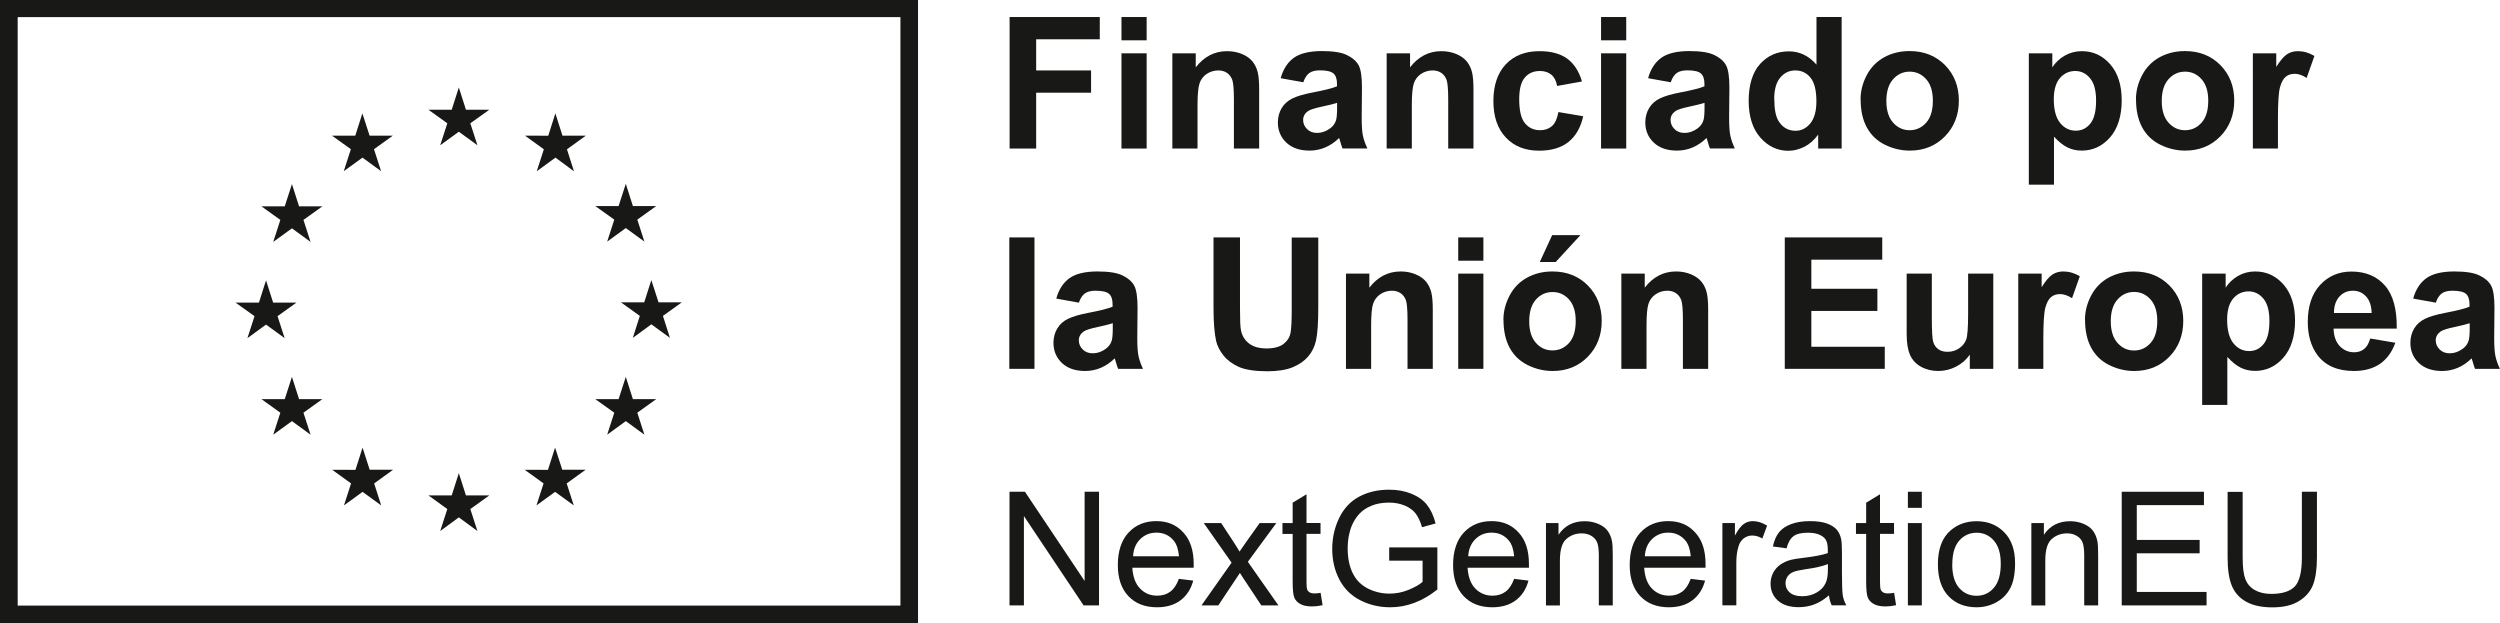 <?xml version="1.0" encoding="UTF-8"?><svg id="Capa_1" xmlns="http://www.w3.org/2000/svg" viewBox="0 0 267.26 66.64"><defs><style>.cls-1{fill:#181816;stroke-width:0px;}</style></defs><path class="cls-1" d="M0,0v66.64h98.14V0H0ZM96.25,64.74H1.89V1.83h94.37v62.91Z"/><polygon class="cls-1" points="47.06 15.53 49.05 14.08 51.04 15.53 50.28 13.18 52.31 11.73 49.81 11.73 49.05 9.35 48.29 11.73 45.8 11.73 47.82 13.18 47.06 15.53"/><polygon class="cls-1" points="36.75 18.3 38.75 16.85 40.74 18.3 39.98 15.95 42 14.5 39.51 14.5 38.74 12.12 37.98 14.5 35.49 14.5 37.51 15.95 36.75 18.3"/><polygon class="cls-1" points="31.21 19.68 30.44 22.06 27.95 22.06 29.97 23.51 29.21 25.86 31.21 24.41 33.2 25.86 32.44 23.51 34.46 22.06 31.97 22.06 31.21 19.68"/><polygon class="cls-1" points="28.44 34.7 30.43 36.15 29.67 33.8 31.69 32.35 29.2 32.35 28.44 29.97 27.68 32.35 25.18 32.35 27.21 33.8 26.45 36.15 28.44 34.7"/><polygon class="cls-1" points="31.97 42.67 31.21 40.29 30.44 42.67 27.95 42.67 29.97 44.12 29.21 46.47 31.21 45.02 33.2 46.47 32.44 44.12 34.46 42.67 31.97 42.67"/><polygon class="cls-1" points="39.52 50.22 38.76 47.85 38 50.23 35.51 50.22 37.53 51.68 36.77 54.03 38.76 52.58 40.75 54.03 40 51.68 42.02 50.22 39.52 50.22"/><polygon class="cls-1" points="49.81 52.96 49.05 50.58 48.29 52.96 45.8 52.96 47.82 54.42 47.06 56.77 49.05 55.31 51.04 56.77 50.28 54.42 52.31 52.96 49.81 52.96"/><polygon class="cls-1" points="60.11 50.22 59.34 47.85 58.58 50.23 56.09 50.22 58.11 51.68 57.35 54.03 59.34 52.58 61.34 54.03 60.58 51.68 62.6 50.22 60.11 50.22"/><polygon class="cls-1" points="67.66 42.67 66.9 40.29 66.13 42.67 63.64 42.67 65.67 44.12 64.91 46.47 66.9 45.02 68.89 46.47 68.13 44.12 70.15 42.67 67.66 42.67"/><polygon class="cls-1" points="72.89 32.32 70.4 32.32 69.63 29.94 68.87 32.32 66.38 32.32 68.4 33.77 67.65 36.12 69.63 34.67 71.62 36.12 70.87 33.77 72.89 32.32"/><polygon class="cls-1" points="64.91 25.83 66.9 24.38 68.89 25.83 68.13 23.48 70.15 22.03 67.66 22.03 66.9 19.65 66.13 22.03 63.64 22.03 65.67 23.48 64.91 25.83"/><polygon class="cls-1" points="59.37 12.12 58.61 14.51 56.12 14.5 58.14 15.96 57.38 18.31 59.38 16.85 61.36 18.31 60.61 15.96 62.63 14.5 60.13 14.5 59.37 12.12"/><polygon class="cls-1" points="107.93 15.88 107.93 1.82 117.57 1.82 117.57 4.2 110.77 4.2 110.77 7.53 116.64 7.53 116.64 9.91 110.77 9.91 110.77 15.88 107.93 15.88"/><path class="cls-1" d="M119.89,1.82h2.69v2.49h-2.69V1.82ZM119.89,5.7h2.69v10.18h-2.69V5.7Z"/><path class="cls-1" d="M134.6,15.88h-2.69v-5.2c0-1.1-.06-1.81-.17-2.13-.12-.32-.3-.57-.56-.75-.26-.18-.57-.27-.93-.27-.47,0-.88.13-1.26.38-.37.26-.62.59-.76,1.02s-.21,1.2-.21,2.34v4.61h-2.69V5.7h2.5v1.5c.89-1.15,2.01-1.73,3.35-1.73.59,0,1.14.11,1.63.32.49.21.86.49,1.12.82.25.33.43.71.53,1.13.1.42.15,1.03.15,1.81v6.33Z"/><path class="cls-1" d="M139.35,8.8l-2.44-.44c.27-.98.75-1.71,1.42-2.19.67-.47,1.67-.71,2.99-.71,1.2,0,2.1.14,2.68.43.59.28,1,.65,1.24,1.08.24.44.36,1.24.36,2.41l-.03,3.14c0,.9.04,1.55.13,1.98.09.43.25.88.48,1.37h-2.66c-.07-.18-.16-.44-.26-.8-.04-.16-.08-.27-.1-.32-.46.45-.95.78-1.48,1.01-.52.22-1.08.34-1.68.34-1.05,0-1.87-.28-2.48-.85-.6-.57-.91-1.29-.91-2.16,0-.57.14-1.09.41-1.54.27-.45.66-.79,1.15-1.03.5-.24,1.21-.45,2.14-.63,1.26-.24,2.13-.46,2.62-.66v-.27c0-.52-.13-.89-.38-1.11-.26-.22-.74-.33-1.45-.33-.48,0-.85.09-1.12.28-.27.19-.49.52-.65.99M142.95,10.99c-.35.12-.89.25-1.64.41s-1.24.32-1.47.47c-.35.25-.53.57-.53.95s.14.7.42.98c.28.28.64.41,1.07.41.49,0,.95-.16,1.39-.48.33-.24.54-.54.64-.89.07-.23.11-.67.11-1.31v-.54Z"/><path class="cls-1" d="M157.51,15.88h-2.69v-5.2c0-1.1-.06-1.81-.17-2.13-.12-.32-.3-.57-.56-.75-.26-.18-.57-.27-.93-.27-.47,0-.88.13-1.26.38-.37.26-.62.59-.76,1.02s-.21,1.2-.21,2.34v4.61h-2.69V5.7h2.5v1.5c.89-1.15,2.01-1.73,3.35-1.73.59,0,1.14.11,1.63.32.49.21.86.49,1.12.82.25.33.43.71.53,1.13.1.42.15,1.03.15,1.81v6.33Z"/><path class="cls-1" d="M169.12,8.71l-2.66.48c-.09-.53-.29-.93-.61-1.2-.32-.27-.73-.4-1.23-.4-.67,0-1.21.23-1.61.7-.4.46-.6,1.24-.6,2.32,0,1.21.2,2.06.61,2.56.41.5.95.75,1.63.75.51,0,.93-.15,1.26-.44.33-.29.56-.79.69-1.5l2.65.45c-.27,1.21-.8,2.13-1.58,2.75-.78.62-1.82.93-3.13.93-1.49,0-2.68-.47-3.56-1.41-.89-.94-1.33-2.24-1.33-3.9s.44-2.99,1.33-3.93c.89-.94,2.09-1.4,3.6-1.4,1.24,0,2.23.27,2.96.8.73.53,1.26,1.35,1.58,2.44"/><path class="cls-1" d="M171.16,1.82h2.69v2.49h-2.69V1.82ZM171.16,5.7h2.69v10.18h-2.69V5.7Z"/><path class="cls-1" d="M178.63,8.8l-2.44-.44c.27-.98.75-1.71,1.42-2.19.67-.47,1.67-.71,2.99-.71,1.2,0,2.1.14,2.68.43.59.28,1,.65,1.24,1.08.24.44.36,1.24.36,2.41l-.03,3.14c0,.9.04,1.55.13,1.98.09.43.25.88.48,1.37h-2.66c-.07-.18-.16-.44-.26-.8-.04-.16-.08-.27-.1-.32-.46.45-.95.78-1.48,1.01-.52.22-1.08.34-1.68.34-1.05,0-1.87-.28-2.48-.85-.6-.57-.91-1.29-.91-2.16,0-.57.14-1.09.41-1.54.27-.45.66-.79,1.15-1.03.5-.24,1.21-.45,2.14-.63,1.26-.24,2.13-.46,2.62-.66v-.27c0-.52-.13-.89-.38-1.11-.26-.22-.74-.33-1.45-.33-.48,0-.85.09-1.12.28-.27.19-.49.52-.65.99M182.23,10.99c-.35.12-.89.25-1.64.41s-1.24.32-1.47.47c-.35.25-.53.57-.53.95s.14.7.42.98c.28.28.64.41,1.07.41.49,0,.95-.16,1.39-.48.33-.24.54-.54.64-.89.07-.23.11-.67.11-1.31v-.54Z"/><path class="cls-1" d="M196.87,15.88h-2.5v-1.49c-.42.58-.91,1.01-1.47,1.3-.57.28-1.14.43-1.71.43-1.17,0-2.17-.47-3-1.41-.83-.94-1.25-2.26-1.25-3.94s.41-3.04,1.22-3.93c.81-.9,1.84-1.35,3.08-1.35,1.14,0,2.12.47,2.95,1.42V1.82h2.69v14.05ZM189.68,10.57c0,1.09.15,1.87.45,2.36.43.7,1.04,1.05,1.82,1.05.62,0,1.15-.26,1.58-.79.43-.53.65-1.31.65-2.36,0-1.17-.21-2.01-.63-2.53-.42-.51-.96-.77-1.62-.77s-1.17.25-1.61.76c-.43.51-.65,1.27-.65,2.28"/><path class="cls-1" d="M198.9,10.64c0-.9.22-1.76.66-2.6.44-.84,1.07-1.48,1.87-1.92.81-.44,1.71-.66,2.71-.66,1.54,0,2.8.5,3.79,1.5.98,1,1.48,2.26,1.48,3.79s-.5,2.82-1.49,3.83c-.99,1.01-2.24,1.52-3.75,1.52-.93,0-1.82-.21-2.67-.63-.85-.42-1.49-1.04-1.93-1.85-.44-.81-.66-1.81-.66-2.98M201.66,10.79c0,1.01.24,1.78.72,2.32.48.54,1.07.81,1.77.81s1.29-.27,1.77-.81c.48-.54.71-1.32.71-2.34s-.24-1.76-.71-2.3c-.48-.54-1.07-.81-1.77-.81s-1.29.27-1.77.81c-.48.54-.72,1.31-.72,2.32"/><path class="cls-1" d="M216.89,5.7h2.51v1.5c.33-.51.77-.93,1.32-1.25.56-.32,1.17-.48,1.85-.48,1.18,0,2.19.46,3.01,1.39.82.93,1.24,2.22,1.24,3.87s-.42,3.02-1.25,3.96c-.83.94-1.84,1.41-3.02,1.41-.56,0-1.07-.11-1.53-.34-.46-.22-.94-.61-1.44-1.15v5.13h-2.69V5.7ZM219.56,10.61c0,1.14.23,1.99.68,2.54.45.55,1.01.82,1.66.82s1.15-.25,1.56-.75c.41-.5.62-1.32.62-2.47,0-1.07-.21-1.86-.64-2.38-.43-.52-.96-.78-1.59-.78s-1.2.25-1.64.76c-.43.51-.65,1.26-.65,2.26"/><path class="cls-1" d="M228.34,10.64c0-.9.22-1.76.66-2.6.44-.84,1.07-1.48,1.87-1.92.81-.44,1.71-.66,2.71-.66,1.54,0,2.8.5,3.79,1.5.98,1,1.48,2.26,1.48,3.79s-.5,2.82-1.49,3.83c-.99,1.01-2.24,1.52-3.75,1.52-.93,0-1.82-.21-2.67-.63-.85-.42-1.49-1.04-1.93-1.85-.44-.81-.66-1.81-.66-2.98M231.1,10.79c0,1.01.24,1.78.72,2.32.48.54,1.07.81,1.77.81s1.29-.27,1.77-.81c.48-.54.71-1.32.71-2.34s-.24-1.76-.71-2.3c-.48-.54-1.07-.81-1.77-.81s-1.29.27-1.77.81c-.48.54-.72,1.31-.72,2.32"/><path class="cls-1" d="M243.53,15.88h-2.69V5.7h2.5v1.45c.43-.68.81-1.13,1.15-1.35.34-.22.73-.33,1.16-.33.61,0,1.2.17,1.77.51l-.83,2.35c-.45-.29-.88-.44-1.27-.44s-.7.1-.96.31c-.26.21-.47.58-.62,1.13-.15.54-.22,1.68-.22,3.41v3.14Z"/><rect class="cls-1" x="107.9" y="25.38" width="2.69" height="14.05"/><path class="cls-1" d="M115.36,32.36l-2.44-.44c.27-.98.75-1.71,1.42-2.19.67-.47,1.67-.71,2.99-.71,1.2,0,2.1.14,2.68.43.59.28,1,.65,1.24,1.08.24.44.36,1.24.36,2.41l-.03,3.14c0,.9.04,1.55.13,1.98.09.43.25.88.48,1.37h-2.66c-.07-.18-.16-.44-.26-.8-.04-.16-.08-.27-.1-.32-.46.45-.95.78-1.48,1.01-.52.22-1.08.34-1.68.34-1.05,0-1.87-.28-2.48-.85-.6-.57-.91-1.29-.91-2.16,0-.57.14-1.09.41-1.54.27-.45.66-.79,1.15-1.03.5-.24,1.21-.45,2.14-.63,1.26-.24,2.13-.46,2.62-.66v-.27c0-.52-.13-.89-.38-1.11-.26-.22-.74-.33-1.45-.33-.48,0-.85.09-1.12.28-.27.19-.49.52-.65.99M118.97,34.55c-.35.12-.89.25-1.64.41-.75.16-1.24.32-1.47.47-.35.25-.53.57-.53.95s.14.7.42.98c.28.28.64.41,1.07.41.49,0,.95-.16,1.39-.48.33-.24.54-.54.64-.89.07-.23.11-.67.11-1.31v-.54Z"/><path class="cls-1" d="M129.72,25.38h2.84v7.61c0,1.21.03,1.99.11,2.35.12.57.41,1.04.87,1.39.46.35,1.08.52,1.87.52s1.41-.17,1.82-.49c.41-.33.66-.73.74-1.21s.12-1.28.12-2.39v-7.77h2.84v7.38c0,1.69-.08,2.88-.23,3.58-.15.7-.44,1.28-.85,1.76-.41.48-.96.86-1.65,1.15-.69.28-1.59.43-2.7.43-1.34,0-2.36-.16-3.05-.46-.69-.31-1.24-.71-1.64-1.21-.4-.5-.67-1.01-.8-1.56-.18-.81-.28-1.99-.28-3.57v-7.5Z"/><path class="cls-1" d="M153.16,39.43h-2.69v-5.2c0-1.1-.06-1.81-.17-2.13-.12-.32-.3-.57-.56-.75-.26-.18-.57-.27-.93-.27-.47,0-.88.13-1.26.38-.37.26-.62.59-.76,1.02-.14.42-.21,1.2-.21,2.34v4.61h-2.69v-10.18h2.5v1.5c.89-1.15,2.01-1.73,3.35-1.73.59,0,1.14.11,1.63.32.49.21.86.49,1.12.82.25.33.43.71.53,1.13.1.42.15,1.03.15,1.81v6.33Z"/><path class="cls-1" d="M155.89,25.38h2.69v2.49h-2.69v-2.49ZM155.89,29.25h2.69v10.18h-2.69v-10.18Z"/><path class="cls-1" d="M160.72,34.2c0-.89.22-1.76.66-2.6.44-.84,1.07-1.48,1.87-1.92.81-.44,1.71-.66,2.71-.66,1.54,0,2.8.5,3.79,1.5.98,1,1.48,2.26,1.48,3.79s-.5,2.82-1.49,3.83c-.99,1.01-2.24,1.52-3.75,1.52-.93,0-1.82-.21-2.67-.63-.85-.42-1.49-1.04-1.93-1.85-.44-.81-.66-1.81-.66-2.98M163.48,34.34c0,1.01.24,1.78.72,2.32.48.54,1.07.8,1.77.8s1.29-.27,1.77-.8c.48-.54.71-1.32.71-2.34s-.24-1.76-.71-2.3c-.48-.54-1.07-.8-1.77-.8s-1.29.27-1.77.8c-.48.54-.72,1.31-.72,2.32M164.61,28.01l1.32-2.87h3.02l-2.64,2.87h-1.71Z"/><path class="cls-1" d="M182.6,39.43h-2.69v-5.2c0-1.1-.06-1.81-.17-2.13-.12-.32-.3-.57-.56-.75-.26-.18-.57-.27-.93-.27-.47,0-.88.13-1.26.38-.37.26-.62.59-.76,1.02-.14.42-.21,1.2-.21,2.34v4.61h-2.69v-10.18h2.5v1.5c.89-1.15,2.01-1.73,3.35-1.73.59,0,1.14.11,1.63.32.49.21.86.49,1.12.82.25.33.43.71.53,1.13.1.42.15,1.03.15,1.81v6.33Z"/><polygon class="cls-1" points="190.8 39.43 190.8 25.38 201.22 25.38 201.22 27.76 193.64 27.76 193.64 30.87 200.7 30.87 200.7 33.24 193.64 33.24 193.64 37.07 201.49 37.07 201.49 39.43 190.8 39.43"/><path class="cls-1" d="M210.58,39.43v-1.52c-.37.54-.86.97-1.46,1.28-.6.31-1.24.47-1.91.47s-1.3-.15-1.84-.45c-.54-.3-.94-.72-1.18-1.27s-.36-1.29-.36-2.25v-6.44h2.69v4.68c0,1.43.05,2.31.15,2.63.1.32.28.58.54.77.26.19.59.28,1,.28.46,0,.87-.13,1.24-.38.36-.25.61-.57.75-.94.13-.37.2-1.29.2-2.75v-4.29h2.69v10.18h-2.5Z"/><path class="cls-1" d="M218.45,39.43h-2.69v-10.18h2.5v1.45c.43-.68.81-1.13,1.15-1.35.34-.22.73-.33,1.16-.33.61,0,1.2.17,1.77.51l-.83,2.35c-.45-.29-.88-.44-1.27-.44s-.7.1-.96.31c-.26.21-.47.58-.62,1.13-.15.54-.22,1.68-.22,3.41v3.14Z"/><path class="cls-1" d="M222.89,34.2c0-.9.22-1.76.66-2.6.44-.84,1.07-1.48,1.87-1.92.81-.44,1.71-.66,2.71-.66,1.54,0,2.8.5,3.79,1.5.98,1,1.48,2.26,1.48,3.79s-.5,2.82-1.49,3.83c-.99,1.01-2.24,1.52-3.75,1.52-.93,0-1.82-.21-2.67-.63-.85-.42-1.49-1.04-1.93-1.85-.44-.81-.66-1.81-.66-2.98M225.65,34.34c0,1.01.24,1.78.72,2.32.48.54,1.07.81,1.77.81s1.29-.27,1.77-.81c.48-.54.71-1.32.71-2.34s-.24-1.76-.71-2.3c-.48-.54-1.07-.81-1.77-.81s-1.29.27-1.77.81c-.48.54-.72,1.31-.72,2.32"/><path class="cls-1" d="M235.42,29.25h2.51v1.5c.33-.51.77-.93,1.32-1.25.56-.32,1.17-.48,1.85-.48,1.18,0,2.19.46,3.01,1.39.82.93,1.24,2.22,1.24,3.87s-.42,3.02-1.25,3.96c-.83.94-1.84,1.41-3.02,1.41-.56,0-1.07-.11-1.53-.34-.46-.22-.94-.61-1.44-1.15v5.13h-2.69v-14.05ZM238.09,34.17c0,1.14.23,1.99.68,2.54.45.55,1.01.82,1.66.82s1.15-.25,1.56-.75c.41-.5.62-1.32.62-2.47,0-1.07-.21-1.86-.64-2.38s-.96-.78-1.59-.78-1.2.25-1.64.76c-.43.51-.65,1.26-.65,2.26"/><path class="cls-1" d="M253.39,36.19l2.68.45c-.35.98-.89,1.73-1.63,2.25-.74.51-1.68.77-2.79.77-1.77,0-3.08-.58-3.93-1.73-.67-.93-1.01-2.1-1.01-3.51,0-1.69.44-3.01,1.32-3.96.88-.95,2-1.43,3.35-1.43,1.51,0,2.71.5,3.58,1.5.88,1,1.29,2.53,1.26,4.6h-6.75c.02.8.24,1.42.65,1.86.42.44.93.67,1.55.67.42,0,.78-.12,1.06-.35.29-.23.51-.6.65-1.11M253.54,33.47c-.02-.78-.22-1.37-.6-1.78-.38-.41-.85-.61-1.4-.61-.59,0-1.07.21-1.46.64-.38.43-.57,1.01-.57,1.74h4.03Z"/><path class="cls-1" d="M260.42,32.36l-2.44-.44c.27-.98.75-1.71,1.42-2.19.67-.47,1.67-.71,2.99-.71,1.2,0,2.1.14,2.68.43.59.28,1,.65,1.24,1.08.24.44.36,1.24.36,2.41l-.03,3.14c0,.9.04,1.55.13,1.98.09.43.25.88.48,1.37h-2.66c-.07-.18-.16-.44-.26-.8-.04-.16-.08-.27-.1-.32-.46.45-.95.78-1.48,1.01-.52.22-1.08.34-1.68.34-1.05,0-1.87-.28-2.48-.85-.6-.57-.91-1.29-.91-2.16,0-.57.14-1.09.41-1.54.27-.45.66-.79,1.15-1.03.5-.24,1.21-.45,2.14-.63,1.26-.24,2.13-.46,2.62-.66v-.27c0-.52-.13-.89-.38-1.11-.26-.22-.74-.33-1.45-.33-.48,0-.85.09-1.12.28-.27.19-.49.52-.65.99M264.03,34.55c-.35.12-.89.25-1.64.41-.75.16-1.24.32-1.47.47-.35.25-.53.57-.53.95s.14.7.42.98c.28.28.64.41,1.07.41.49,0,.95-.16,1.39-.48.33-.24.54-.54.64-.89.07-.23.11-.67.11-1.31v-.54Z"/><polygon class="cls-1" points="107.92 64.72 107.92 52.57 109.57 52.57 115.95 62.11 115.95 52.57 117.49 52.57 117.49 64.72 115.84 64.72 109.46 55.17 109.46 64.72 107.92 64.72"/><path class="cls-1" d="M126.02,61.88l1.54.19c-.24.9-.69,1.6-1.35,2.1-.66.5-1.5.75-2.52.75-1.29,0-2.31-.4-3.06-1.19-.75-.79-1.13-1.9-1.13-3.34s.38-2.63,1.14-3.45c.76-.82,1.75-1.23,2.97-1.23s2.14.4,2.88,1.2c.75.8,1.12,1.93,1.12,3.38,0,.09,0,.22,0,.4h-6.56c.06.97.33,1.71.82,2.22.49.51,1.1.77,1.84.77.55,0,1.01-.14,1.4-.43.39-.29.69-.75.92-1.38M121.13,59.47h4.91c-.07-.74-.25-1.29-.56-1.67-.47-.57-1.09-.86-1.85-.86-.68,0-1.26.23-1.73.69-.47.46-.73,1.07-.77,1.84"/><path class="cls-1" d="M128.44,64.72l3.22-4.57-2.97-4.23h1.86l1.35,2.06c.25.39.46.72.61.99.24-.36.47-.69.67-.97l1.48-2.08h1.78l-3.04,4.14,3.27,4.66h-1.83l-1.81-2.73-.48-.74-2.31,3.47h-1.81Z"/><path class="cls-1" d="M141.18,63.38l.21,1.32c-.42.09-.79.13-1.13.13-.54,0-.96-.09-1.26-.26-.3-.17-.51-.4-.63-.67-.12-.28-.18-.87-.18-1.76v-5.06h-1.09v-1.16h1.09v-2.18l1.48-.9v3.07h1.5v1.16h-1.5v5.15c0,.43.03.7.08.82.05.12.14.22.26.29.12.07.29.11.51.11.17,0,.38-.02.65-.06"/><path class="cls-1" d="M148.51,59.95v-1.43h5.15s0,4.5,0,4.5c-.79.63-1.6,1.1-2.44,1.42-.84.32-1.7.48-2.59.48-1.19,0-2.28-.26-3.25-.77-.98-.51-1.71-1.25-2.21-2.22-.5-.97-.75-2.05-.75-3.24s.25-2.29.74-3.31c.49-1.02,1.21-1.79,2.13-2.28.93-.5,2-.75,3.21-.75.88,0,1.67.14,2.38.43.71.29,1.27.68,1.67,1.19.4.51.71,1.17.92,1.99l-1.45.4c-.18-.62-.41-1.1-.68-1.46-.27-.35-.66-.64-1.16-.85-.5-.21-1.06-.32-1.67-.32-.73,0-1.37.11-1.91.34-.54.22-.97.52-1.3.88-.33.37-.58.77-.77,1.2-.31.75-.46,1.57-.46,2.44,0,1.08.19,1.99.56,2.72.37.73.92,1.27,1.63,1.62.71.35,1.47.53,2.27.53.7,0,1.38-.13,2.04-.4s1.17-.55,1.51-.86v-2.26h-3.57Z"/><path class="cls-1" d="M161.86,61.88l1.54.19c-.24.9-.69,1.6-1.35,2.1-.66.5-1.5.75-2.52.75-1.29,0-2.31-.4-3.06-1.19-.75-.79-1.13-1.9-1.13-3.34s.38-2.63,1.14-3.45c.76-.82,1.75-1.23,2.97-1.23s2.14.4,2.88,1.2c.75.8,1.12,1.93,1.12,3.38,0,.09,0,.22,0,.4h-6.56c.06.97.33,1.71.82,2.22.49.51,1.11.77,1.84.77.55,0,1.01-.14,1.4-.43.39-.29.69-.75.92-1.38M156.96,59.47h4.91c-.07-.74-.25-1.29-.56-1.67-.47-.57-1.09-.86-1.85-.86-.69,0-1.26.23-1.73.69-.47.46-.73,1.07-.77,1.84"/><path class="cls-1" d="M165.27,64.72v-8.8h1.34v1.25c.65-.97,1.58-1.45,2.8-1.45.53,0,1.02.1,1.46.29s.78.44,1,.75c.22.31.38.68.46,1.1.05.28.08.76.08,1.45v5.41h-1.49v-5.35c0-.61-.06-1.06-.17-1.36-.12-.3-.32-.54-.62-.72-.3-.18-.64-.27-1.04-.27-.63,0-1.18.2-1.64.6-.46.4-.69,1.17-.69,2.3v4.81h-1.49Z"/><path class="cls-1" d="M180.74,61.88l1.54.19c-.24.9-.69,1.6-1.35,2.1-.66.5-1.5.75-2.52.75-1.29,0-2.31-.4-3.06-1.19-.75-.79-1.13-1.9-1.13-3.34s.38-2.63,1.14-3.45c.76-.82,1.75-1.23,2.97-1.23s2.14.4,2.88,1.2c.75.8,1.12,1.93,1.12,3.38,0,.09,0,.22,0,.4h-6.56c.06.97.33,1.71.82,2.22.49.51,1.11.77,1.84.77.55,0,1.01-.14,1.4-.43.39-.29.69-.75.92-1.38M175.84,59.47h4.91c-.07-.74-.25-1.29-.56-1.67-.47-.57-1.09-.86-1.85-.86-.68,0-1.26.23-1.73.69-.47.46-.73,1.07-.77,1.84"/><path class="cls-1" d="M184.13,64.72v-8.8h1.34v1.33c.34-.62.66-1.04.95-1.24.29-.2.61-.3.96-.3.5,0,1.01.16,1.53.48l-.51,1.38c-.36-.22-.73-.32-1.09-.32-.33,0-.62.1-.88.29-.26.2-.45.47-.56.82-.17.53-.25,1.11-.25,1.74v4.61h-1.49Z"/><path class="cls-1" d="M195.54,63.63c-.55.47-1.08.8-1.6.99-.51.19-1.06.29-1.65.29-.97,0-1.71-.24-2.23-.71-.52-.47-.78-1.08-.78-1.81,0-.43.1-.82.29-1.18.2-.36.45-.64.77-.86.32-.22.68-.38,1.07-.49.29-.08.73-.15,1.33-.22,1.2-.14,2.09-.31,2.66-.51,0-.2,0-.33,0-.39,0-.61-.14-1.04-.42-1.28-.38-.34-.95-.51-1.7-.51-.7,0-1.22.12-1.55.37-.33.25-.58.68-.74,1.3l-1.46-.2c.13-.62.35-1.13.65-1.51.3-.38.74-.68,1.32-.89.57-.21,1.24-.31,2-.31s1.36.09,1.83.26c.47.18.81.4,1.04.67.22.27.38.61.46,1.01.05.25.08.71.08,1.38v1.99c0,1.39.03,2.26.09,2.63.06.37.19.72.38,1.06h-1.56c-.16-.31-.25-.67-.3-1.09M195.42,60.3c-.54.22-1.35.41-2.44.56-.61.09-1.05.19-1.3.3-.25.11-.45.27-.59.48-.14.21-.21.45-.21.71,0,.4.15.73.45.99.3.26.74.4,1.32.4s1.09-.13,1.53-.38c.45-.25.78-.59.99-1.03.16-.34.24-.83.24-1.49v-.55Z"/><path class="cls-1" d="M202.49,63.38l.21,1.32c-.42.09-.79.13-1.13.13-.54,0-.96-.09-1.26-.26-.3-.17-.51-.4-.63-.67-.12-.28-.18-.87-.18-1.76v-5.06h-1.09v-1.16h1.09v-2.18l1.48-.9v3.07h1.5v1.16h-1.5v5.15c0,.43.03.7.08.82.05.12.14.22.26.29.12.07.29.11.51.11.17,0,.38-.02.65-.06"/><path class="cls-1" d="M203.96,52.57h1.49v1.72h-1.49v-1.72ZM203.96,55.92h1.49v8.8h-1.49v-8.8Z"/><path class="cls-1" d="M207.17,60.32c0-1.63.45-2.84,1.36-3.62.76-.65,1.68-.98,2.77-.98,1.21,0,2.2.4,2.97,1.19.77.79,1.15,1.89,1.15,3.29,0,1.13-.17,2.02-.51,2.67-.34.65-.83,1.15-1.48,1.51-.65.36-1.36.54-2.13.54-1.23,0-2.23-.39-2.99-1.18-.76-.79-1.14-1.93-1.14-3.41M208.7,60.32c0,1.13.25,1.97.74,2.53.49.56,1.11.84,1.86.84s1.36-.28,1.85-.85c.49-.56.74-1.42.74-2.58,0-1.09-.25-1.91-.74-2.47-.49-.56-1.11-.84-1.84-.84s-1.36.28-1.86.84c-.49.56-.74,1.4-.74,2.53"/><path class="cls-1" d="M217.16,64.72v-8.8h1.34v1.25c.65-.97,1.58-1.45,2.8-1.45.53,0,1.02.1,1.46.29s.78.44,1,.75c.22.31.38.68.46,1.1.05.28.08.76.08,1.45v5.41h-1.49v-5.35c0-.61-.06-1.06-.17-1.36s-.32-.54-.62-.72c-.3-.18-.64-.27-1.04-.27-.63,0-1.18.2-1.64.6-.46.4-.69,1.17-.69,2.3v4.81h-1.49Z"/><polygon class="cls-1" points="226.82 64.72 226.82 52.57 235.61 52.57 235.61 54 228.43 54 228.43 57.72 235.15 57.72 235.15 59.15 228.43 59.15 228.43 63.28 235.89 63.28 235.89 64.72 226.82 64.72"/><path class="cls-1" d="M246.08,52.57h1.61v7.02c0,1.22-.14,2.19-.41,2.91-.28.72-.77,1.3-1.5,1.75-.72.45-1.67.68-2.84.68s-2.07-.2-2.79-.59c-.72-.39-1.24-.96-1.55-1.7-.31-.74-.46-1.76-.46-3.04v-7.02h1.61v7.01c0,1.06.1,1.83.29,2.33.2.5.53.89,1.01,1.16.48.27,1.06.41,1.75.41,1.18,0,2.02-.27,2.53-.8.5-.54.75-1.57.75-3.09v-7.01Z"/></svg>